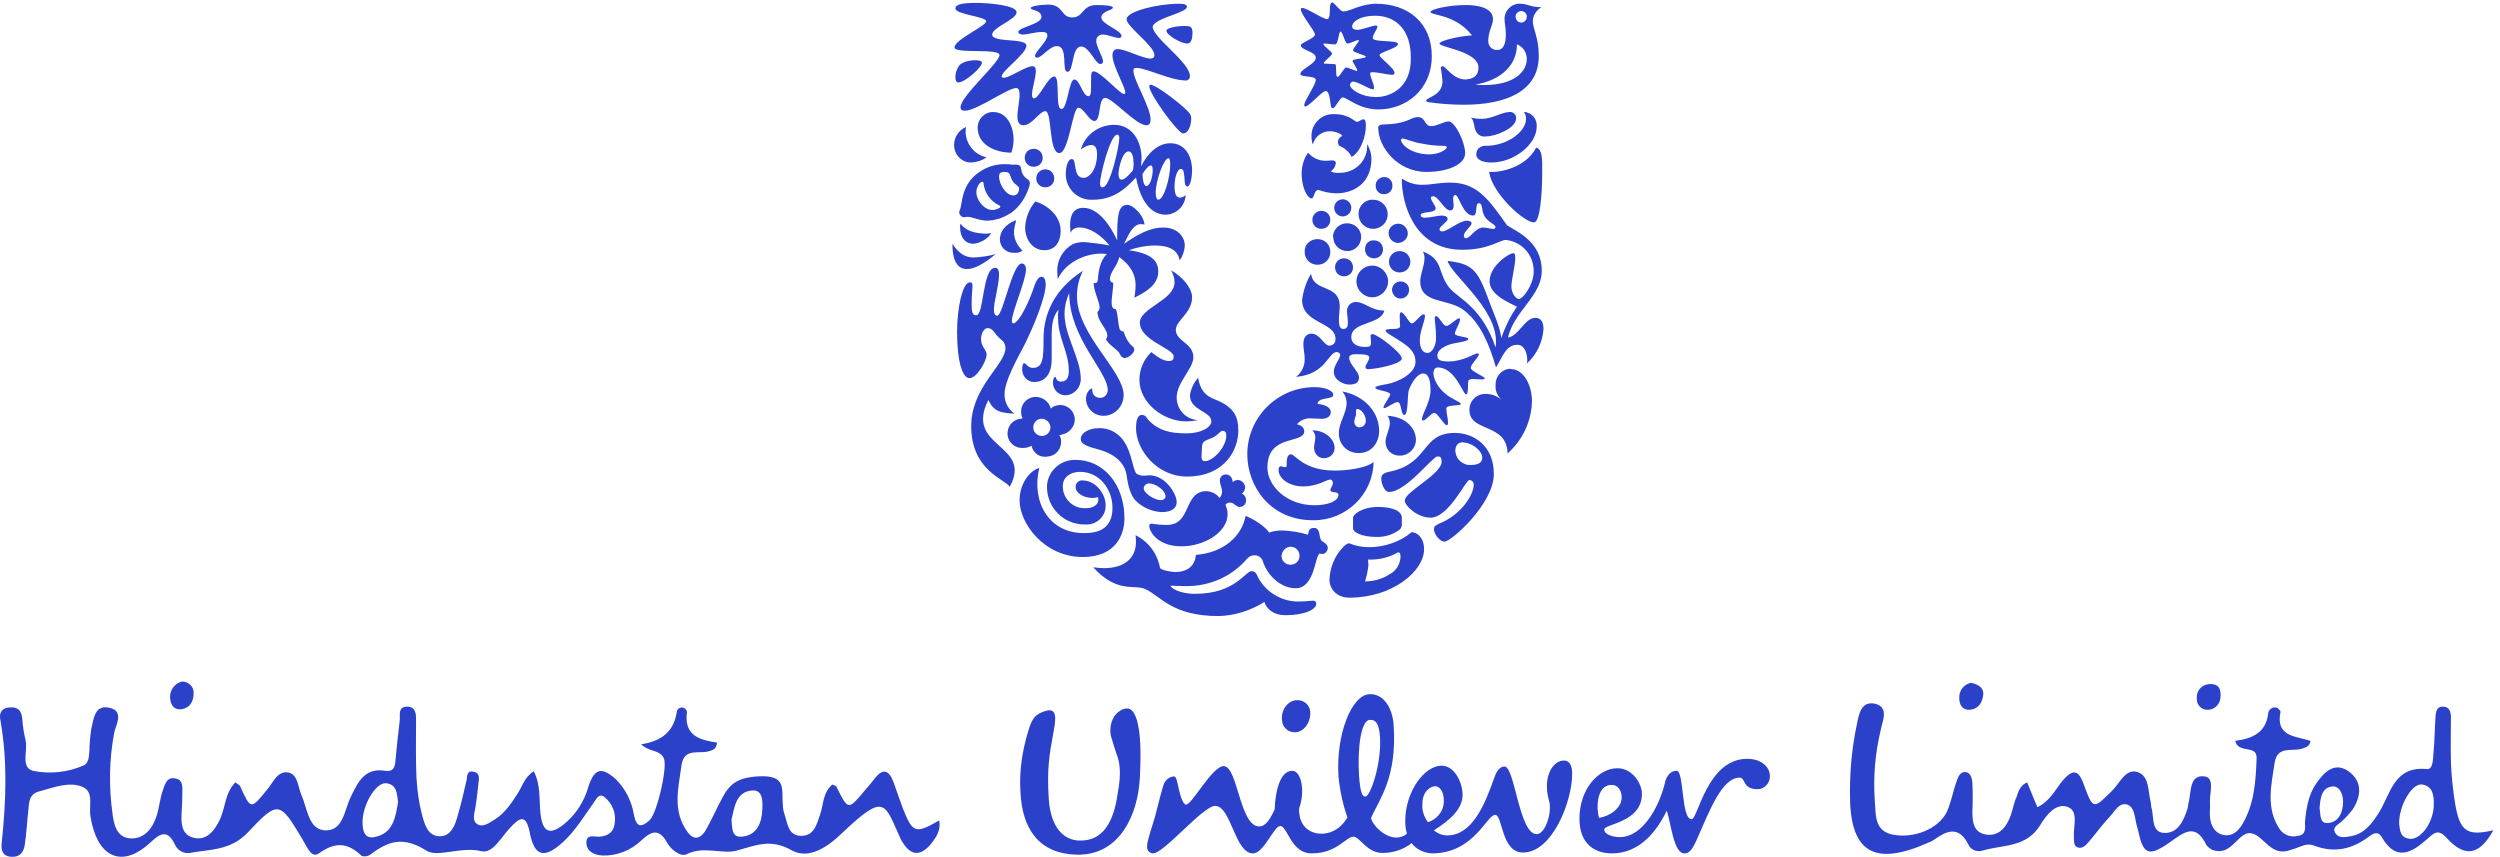 <?xml version="1.0" encoding="UTF-8"?> <svg xmlns="http://www.w3.org/2000/svg" width="210" height="72" viewBox="0 0 210 72" fill="none"> <path d="M125.088 14.441C125.339 16.274 128.072 18.718 128.863 18.682C129.366 18.646 129.546 16.31 129.546 14.441C129.546 13.398 129.582 12.572 129.043 12.392C128.144 14.153 125.843 14.513 125.088 14.441ZM125.267 13.65C127.245 13.65 129.079 12.069 129.079 10.667C129.15 10.02 128.683 9.445 128.036 9.409H128C128.144 9.588 128.216 9.804 128.18 10.02C128.18 11.062 126.598 12.248 124.836 12.248C124.44 12.212 124.045 12.464 124.009 12.895C124.009 12.895 124.009 12.895 124.009 12.931C123.973 13.398 124.512 13.65 125.267 13.65ZM124.836 11.457C124.476 11.529 124.153 11.35 123.973 11.026C123.793 10.667 123.865 10.128 123.542 9.876C123.829 9.948 124.153 9.984 124.476 9.984C125.339 9.984 126.166 9.409 126.813 9.409C127.065 9.373 127.317 9.588 127.353 9.84C127.353 9.876 127.353 9.912 127.353 9.948C127.353 10.775 125.627 11.457 124.836 11.457Z" fill="#2C41CA"></path> <path d="M82.013 26.481C82.661 26.481 82.517 22.492 83.596 22.492C83.847 22.492 83.919 22.743 83.919 23.067C83.919 23.965 83.488 25.295 83.488 26.014C83.488 26.374 83.596 26.517 83.775 26.517C84.243 26.517 85.034 22.132 85.825 22.132C86.076 22.132 86.184 22.384 86.184 22.636C86.184 23.534 84.998 26.194 84.998 26.949C84.998 27.056 85.034 27.164 85.106 27.164C85.609 27.164 86.544 25.116 86.867 24.073C87.047 23.534 87.263 23.247 87.479 23.247C87.694 23.247 87.838 23.462 87.838 23.893C87.838 24.936 86.867 27.344 86.04 28.997C85.393 30.22 84.386 32.053 84.386 33.059C84.351 33.742 84.674 34.353 85.213 34.748C83.991 34.676 83.488 34.569 83.02 33.598C80.971 37.66 86.796 37.264 84.818 40.895C84.458 40.248 81.582 39.565 81.582 35.791C81.582 32.52 84.458 30.615 84.458 29.249C84.458 28.962 84.351 28.71 84.099 28.53C83.452 27.991 83.452 27.56 82.948 27.56C82.589 27.56 82.157 28.386 82.589 29.141C82.733 29.393 82.876 29.537 82.876 29.788C82.876 30.327 82.049 31.765 81.438 31.765C80.827 31.765 80.395 30.291 80.395 27.919C80.395 25.799 80.863 23.714 81.474 23.714C81.654 23.714 81.69 23.822 81.69 24.001C81.69 24.253 81.618 24.72 81.618 25.583C81.618 26.445 81.798 26.481 82.013 26.481Z" fill="#2C41CA"></path> <path d="M86.867 32.089C87.694 32.089 88.341 31.514 88.341 30.184V28.207C88.341 27.488 88.377 26.625 88.917 26.015C88.881 26.266 88.845 26.518 88.881 26.769C88.881 28.423 89.78 29.537 89.78 31.154C89.78 31.729 89.6 32.053 89.132 32.053C88.665 32.053 88.737 31.657 88.629 31.657C88.521 31.657 88.449 31.909 88.449 32.161C88.449 32.736 88.917 33.203 89.492 33.203H89.528C90.247 33.167 90.786 32.556 90.786 31.837C90.786 30.112 89.42 28.207 89.42 26.374C89.42 25.763 89.564 25.152 89.816 24.613C89.816 28.423 93.052 31.19 93.052 32.772C93.052 33.131 92.764 33.419 92.44 33.419H92.404C92.045 33.419 91.757 33.167 91.757 32.808C91.757 32.7 91.721 32.628 91.685 32.628C91.362 32.808 91.218 33.167 91.218 33.527C91.254 34.317 91.901 34.928 92.692 34.928C93.627 34.928 94.382 34.138 94.382 33.203V33.167C94.382 31.154 90.463 28.099 90.463 24.864C90.463 24.11 90.643 23.391 90.966 22.744C88.449 24.361 87.658 26.518 87.658 28.423C87.658 30.076 87.622 30.903 86.76 30.903C86.328 30.903 86.184 30.507 86.04 30.507C85.897 30.507 85.861 30.867 85.861 30.939C85.825 31.586 86.292 32.089 86.867 32.089Z" fill="#2C41CA"></path> <path d="M120.054 12.967C120.881 12.967 121.528 12.572 121.528 12.356C121.528 12.284 121.42 12.248 121.168 12.248C120.593 12.248 120.018 12.176 119.479 12.068C118.688 11.96 118.04 11.637 117.825 11.637C117.753 11.637 117.717 11.673 117.681 11.745C117.717 12.212 118.652 12.967 120.054 12.967ZM115.883 10.523C116.135 10.343 117.213 10.631 118.616 9.948C118.759 9.876 118.939 9.84 119.119 9.84C119.766 9.84 119.622 10.595 120.234 10.595C120.701 10.595 121.312 10.199 121.672 10.199C122.247 10.199 123.074 11.996 123.074 12.859C123.074 13.829 121.6 14.441 119.838 14.441C117.285 14.441 115.775 12.248 115.775 10.774C115.739 10.666 115.811 10.559 115.883 10.523Z" fill="#2C41CA"></path> <path d="M87.299 39.313C86.652 39.457 85.645 40.463 85.645 42.045C85.645 43.914 87.658 46.789 90.966 46.789C93.771 46.789 94.454 44.849 94.454 43.554C94.454 40.679 92.692 38.63 90.355 38.63C89.061 38.594 87.982 39.601 87.946 40.859V40.895C87.946 42.656 89.348 44.058 91.11 44.058C91.146 44.058 91.146 44.058 91.182 44.058C92.081 44.094 92.836 43.447 92.872 42.548C92.872 42.512 92.872 42.44 92.872 42.404C92.872 41.542 92.081 40.356 90.93 40.356C90.643 40.32 90.355 40.571 90.355 40.859C90.355 40.895 90.355 40.895 90.355 40.931C90.355 41.398 91.002 41.829 91.793 41.829C91.937 41.829 92.081 41.793 92.225 41.757C92.261 41.793 92.261 41.901 92.261 41.973C92.261 42.404 91.829 42.692 91.182 42.692C90.139 42.728 89.276 41.901 89.276 40.859V40.823C89.276 40.14 89.852 39.637 90.715 39.637C92.404 39.637 93.447 41.146 93.447 42.656C93.447 44.022 92.728 44.777 91.146 44.777C88.09 44.849 86.616 42.117 87.299 39.313Z" fill="#2C41CA"></path> <path d="M107.649 46.682C107.649 47.113 107.973 47.436 108.405 47.436C108.836 47.436 109.16 47.113 109.16 46.682C109.16 46.25 108.836 45.927 108.405 45.927C108.009 45.927 107.685 46.286 107.649 46.682ZM109.124 50.528C109.519 50.528 109.879 50.492 110.274 50.456C110.562 50.456 110.562 50.635 110.562 50.743C110.562 51.174 109.627 51.678 107.973 51.678C107.002 51.678 106.391 51.174 106.211 50.563C105.061 51.282 103.73 51.714 102.364 51.749C98.445 51.749 97.474 50.06 96.216 49.485C95.281 49.054 93.843 49.88 91.829 47.652C92.117 47.688 92.441 47.724 92.728 47.724C94.49 47.724 95.425 46.861 95.425 45.495C95.425 45.316 95.389 45.136 95.389 44.956C96.467 45.495 97.222 46.502 97.438 47.688C97.474 47.868 98.265 48.047 98.769 48.047C99.452 48.047 100.351 47.76 100.458 46.61C102.76 46.43 104.306 45.064 104.629 43.339C105.42 43.626 106.391 44.345 106.607 44.741C106.966 44.597 107.362 44.561 107.757 44.561C108.476 44.597 109.196 44.705 109.879 44.92C109.915 44.669 109.951 44.345 110.346 44.345C110.921 44.345 110.778 44.992 110.957 45.352C111.065 45.531 111.533 45.639 111.533 46.035C111.533 46.286 111.317 46.538 111.065 46.538C110.993 46.538 110.921 46.502 110.849 46.502C110.454 46.646 110.454 49.413 108.836 49.413C107.649 49.413 106.535 48.443 106.103 47.221C106.031 46.897 105.744 46.646 105.42 46.646C105.133 46.646 104.953 46.682 104.593 47.113C103.335 48.479 101.573 49.233 99.703 49.233C99.056 49.233 98.517 49.198 98.409 49.198C98.301 49.198 98.337 49.233 98.337 49.233C98.337 49.341 98.984 49.88 100.387 49.88C103.766 49.88 104.593 47.975 105.133 47.975C105.312 47.975 105.492 48.083 105.564 48.263C106.175 49.665 107.613 50.563 109.124 50.528Z" fill="#2C41CA"></path> <path d="M120.737 38.343C120.342 38.343 118.112 41.326 116.674 41.326C116.315 41.326 116.027 40.679 116.027 40.176C116.027 39.888 116.207 39.708 116.818 39.601C120.09 38.882 119.371 36.366 122.211 36.366C123.757 36.366 125.483 37.408 125.483 39.816C125.483 42.332 121.888 45.495 121.348 45.495C120.917 45.495 120.449 44.848 120.449 44.453C120.449 44.309 120.485 44.165 120.881 43.986C122.715 43.267 123.793 41.578 123.793 40.715C123.793 40.499 123.649 40.355 123.47 40.319H123.434C123.11 40.319 121.708 43.483 120.162 43.483C119.083 43.483 118.005 42.512 118.005 42.045C118.005 41.29 121.097 39.852 121.097 38.774C121.097 38.343 120.917 38.343 120.737 38.343ZM122.822 37.157C122.535 37.157 122.247 37.372 122.247 37.875C122.283 38.343 122.535 38.738 122.93 38.918C123.11 39.026 123.29 39.062 123.506 39.062C124.081 39.062 124.512 38.918 124.512 38.45C124.512 37.875 123.649 37.157 122.822 37.157Z" fill="#2C41CA"></path> <path d="M87.047 14.98C87.047 15.411 87.371 15.735 87.802 15.735C88.234 15.735 88.557 15.411 88.557 14.98C88.557 14.549 88.234 14.225 87.802 14.225C87.407 14.225 87.047 14.549 87.047 14.98ZM86.076 13.255C86.076 13.686 86.4 14.009 86.832 14.009C87.263 14.009 87.587 13.686 87.587 13.255C87.587 12.823 87.263 12.5 86.832 12.5C86.4 12.5 86.076 12.823 86.076 13.255ZM85.357 18.502C84.926 18.61 83.991 19.149 83.991 20.12C83.991 20.731 84.494 21.234 85.106 21.234C85.142 21.234 85.142 21.234 85.177 21.234C85.429 21.27 85.681 21.198 85.897 21.054C85.429 20.623 85.142 20.012 85.177 19.401C85.213 19.077 85.285 18.79 85.357 18.502ZM80.683 18.79C80.647 18.898 80.647 18.97 80.647 19.077C80.647 19.976 81.115 20.479 81.762 20.479C82.373 20.407 82.948 20.084 83.272 19.581C83.056 19.616 82.805 19.652 82.589 19.616C81.906 19.581 81.115 19.401 80.683 18.79ZM80 20.479C80 21.917 80.431 22.6 81.222 22.6C81.834 22.6 82.661 22.169 83.632 21.342C83.02 21.521 82.409 21.593 81.798 21.629C81.115 21.629 80.575 21.342 80 20.479ZM84.962 12.823C85.07 12.464 85.142 12.104 85.142 11.709C85.142 10.81 84.71 9.409 83.416 9.409C82.697 9.409 82.157 9.984 82.121 10.667V10.703C82.121 12.212 83.667 12.823 84.962 12.823ZM83.344 17.64C82.697 17.64 82.013 16.849 82.013 16.13C82.013 15.735 82.301 15.267 82.517 15.267C82.589 15.267 82.625 15.303 82.625 15.483C82.733 16.238 83.236 16.921 83.919 17.244C83.955 17.28 84.027 17.28 84.027 17.352C84.063 17.46 83.667 17.64 83.344 17.64ZM85.106 15.267C85.213 15.447 85.609 15.663 85.609 15.807C85.609 16.094 85.465 16.418 85.142 16.418C84.458 16.418 83.919 15.411 83.919 14.836C83.919 14.477 84.135 14.441 84.422 14.441C84.53 14.441 84.638 14.477 84.71 14.513C84.89 14.62 84.89 15.016 85.106 15.267ZM80.611 17.676C80.575 17.747 80.575 17.819 80.575 17.891C80.611 18.071 80.755 18.215 80.935 18.251C81.043 18.251 81.151 18.215 81.258 18.215C81.726 18.215 82.229 18.538 82.984 18.538C83.559 18.502 84.099 18.358 84.602 18.071C85.969 17.388 86.508 15.663 86.508 15.411C86.508 15.052 86.22 15.088 85.969 14.728C85.717 14.369 85.825 14.081 85.681 13.938C85.537 13.794 85.321 13.83 84.962 13.83C84.818 13.794 84.674 13.794 84.53 13.794C83.739 13.758 82.984 13.973 82.337 14.405C80.647 15.483 80.863 17.244 80.611 17.676ZM86.975 16.921C86.436 17.532 86.148 18.323 86.112 19.113C86.112 20.156 86.76 21.018 87.73 21.018C88.701 21.018 89.097 20.228 89.097 19.401C89.097 18.071 87.91 17.208 86.975 16.921ZM82.876 13.219C82.517 13.47 82.085 13.614 81.618 13.65C80.827 13.686 80.18 13.039 80.144 12.248C80.144 12.212 80.144 12.212 80.144 12.176C80.144 11.529 80.539 10.918 81.151 10.667C81.115 10.774 81.115 10.882 81.115 10.99C81.079 12.033 81.834 13.003 82.876 13.219Z" fill="#2C41CA"></path> <path d="M116.638 19.581C116.638 20.012 116.998 20.407 117.429 20.407C117.861 20.407 118.256 20.048 118.256 19.617C118.256 19.185 117.897 18.79 117.465 18.79C116.998 18.79 116.638 19.149 116.638 19.581ZM116.674 21.989C116.674 22.492 117.07 22.887 117.573 22.887C118.076 22.887 118.472 22.492 118.472 21.989C118.472 21.486 118.076 21.09 117.573 21.09C117.07 21.09 116.674 21.486 116.674 21.989ZM113.941 23.642C113.941 24.361 114.553 24.972 115.272 24.972C115.991 24.972 116.602 24.361 116.602 23.642C116.602 22.923 115.991 22.312 115.272 22.312C114.553 22.312 113.941 22.887 113.941 23.642ZM114.661 20.946C114.661 21.378 114.984 21.701 115.416 21.701C115.847 21.701 116.171 21.378 116.171 20.946C116.171 20.515 115.847 20.192 115.416 20.192C114.984 20.156 114.661 20.479 114.661 20.946C114.625 20.91 114.625 20.91 114.661 20.946ZM112.144 22.456C112.144 22.887 112.467 23.211 112.899 23.211C113.33 23.211 113.654 22.887 113.654 22.456C113.654 22.025 113.33 21.701 112.899 21.701C112.467 21.701 112.144 22.025 112.144 22.456ZM114.121 17.999C114.121 18.682 114.661 19.221 115.344 19.221C116.027 19.221 116.566 18.682 116.566 17.999C116.566 17.316 116.027 16.777 115.344 16.777C114.661 16.741 114.085 17.316 114.121 17.999C114.085 17.999 114.085 17.999 114.121 17.999ZM115.559 15.627C115.559 16.022 115.883 16.346 116.279 16.31C116.674 16.31 116.998 15.986 116.962 15.555C116.962 15.16 116.638 14.872 116.279 14.872C115.883 14.872 115.524 15.196 115.559 15.627C115.524 15.627 115.524 15.627 115.559 15.627ZM112.072 17.46C112.072 17.855 112.395 18.179 112.791 18.179C113.186 18.179 113.51 17.855 113.51 17.46C113.51 17.065 113.186 16.741 112.791 16.741C112.395 16.741 112.072 17.065 112.072 17.46ZM112 19.94C112 20.587 112.539 21.09 113.186 21.09C113.834 21.09 114.337 20.551 114.337 19.904C114.337 19.257 113.798 18.754 113.15 18.754C112.503 18.754 112 19.257 111.964 19.868C111.964 19.904 111.964 19.94 112 19.94ZM109.591 21.162C109.591 21.773 110.058 22.24 110.67 22.24C111.281 22.24 111.748 21.773 111.748 21.162C111.748 20.551 111.281 20.084 110.67 20.084C110.058 20.084 109.555 20.551 109.591 21.162C109.555 21.162 109.555 21.162 109.591 21.162ZM110.238 18.466C110.238 18.898 110.562 19.221 110.993 19.221C111.425 19.221 111.748 18.898 111.748 18.466C111.748 18.035 111.425 17.712 110.993 17.712C110.598 17.712 110.238 18.035 110.238 18.466C110.202 18.466 110.202 18.466 110.238 18.466ZM116.926 24.361C116.926 23.966 117.249 23.642 117.645 23.642C118.04 23.642 118.364 23.93 118.364 24.325C118.364 24.325 118.364 24.325 118.364 24.361C118.364 24.756 118.04 25.08 117.645 25.08C117.249 25.08 116.962 24.756 116.926 24.361Z" fill="#2C41CA"></path> <path d="M117.429 46.394C117.537 46.394 117.645 46.43 117.645 46.789C117.609 47.4 117.285 47.94 116.746 48.227C116.135 48.622 115.416 48.838 114.661 48.838C114.804 48.371 114.912 47.904 114.948 47.436C114.948 47.292 114.912 47.149 114.912 47.005H115.164C115.955 47.005 116.746 46.789 117.429 46.394ZM117.573 44.489C117.717 44.345 117.789 44.13 117.753 43.914V43.483C117.753 42.907 116.926 42.584 115.775 42.584C114.373 42.584 113.654 43.231 113.654 43.483V44.381C113.654 44.741 114.481 45.1 115.56 45.1C116.279 45.136 116.998 44.92 117.573 44.489ZM118.58 44.705C117.573 45.531 116.279 45.963 114.984 45.963C114.409 45.963 113.87 45.855 113.33 45.639C113.151 45.639 112.935 45.819 112.719 46.071C112.072 46.789 111.712 47.724 111.676 48.694C111.676 49.449 112.252 50.204 113.366 50.204C116.962 50.204 119.622 47.975 119.622 46.142C119.622 45.136 119.011 44.705 118.58 44.705Z" fill="#2C41CA"></path> <path d="M119.263 28.602C119.263 29.07 119.407 29.645 119.91 29.645C120.306 29.645 120.629 29.034 120.629 28.387C120.629 27.632 120.521 27.021 120.521 26.733C120.521 26.625 120.557 26.553 120.629 26.553C120.917 26.589 121.204 27.38 121.492 27.38C121.78 27.38 122.355 26.733 122.571 26.733C122.607 26.733 122.643 26.805 122.643 26.841C122.643 27.129 122.211 27.776 122.211 28.027C122.211 28.279 123.326 28.279 123.326 28.459C123.326 28.746 122.175 28.746 121.6 28.998C121.025 29.249 120.737 29.501 120.737 29.896C120.737 30.292 121.133 30.363 121.672 30.363C122.93 30.363 123.865 29.68 124.117 29.68C124.153 29.68 124.225 29.716 124.225 29.788C124.225 29.968 123.541 30.615 123.541 30.903C123.541 31.19 124.728 31.622 124.728 31.801C124.692 31.837 124.62 31.873 124.512 31.873C124.297 31.873 123.973 31.837 123.721 31.837C123.577 31.837 123.434 31.873 123.362 31.945C123.254 32.089 123.398 33.131 123.146 33.131C122.894 33.131 122.247 30.867 120.773 30.867C120.557 30.867 120.413 31.046 120.413 31.334C120.413 32.089 121.133 32.987 121.852 33.383C122.175 33.598 122.715 33.814 122.715 33.922C122.715 34.138 121.492 33.958 121.492 34.317C121.492 34.677 121.636 35.18 121.636 35.503C121.636 35.611 121.6 35.719 121.528 35.719C121.312 35.719 120.737 34.677 120.485 34.677C120.234 34.677 119.766 35.324 119.55 35.324C119.479 35.324 119.443 35.252 119.443 35.216C119.443 34.784 120.162 33.778 120.162 32.808C120.162 32.34 120.126 31.37 119.55 31.37C119.083 31.37 118.58 32.089 118.328 32.808C118.22 33.239 118.292 34.856 117.968 34.856C117.645 34.856 117.753 33.778 117.393 33.778C117.106 33.778 116.494 34.281 116.279 34.281C116.243 34.281 116.207 34.245 116.207 34.245C116.207 34.03 116.782 33.275 116.782 33.131C116.782 32.843 115.524 32.808 115.524 32.556C115.524 32.448 116.027 32.34 116.494 32.268C117.465 32.089 118.903 31.37 118.903 30.399C118.903 29.285 117.825 28.818 117.141 28.351C116.782 28.135 116.386 27.919 116.386 27.776C116.386 27.632 116.854 27.632 117.034 27.632C117.321 27.632 117.609 27.596 117.609 27.38C117.609 27.165 117.573 26.877 117.573 26.589C117.573 26.41 117.609 26.23 117.681 26.23C117.968 26.23 118.364 27.165 118.58 27.165C118.867 27.165 119.299 26.41 119.586 26.41C119.694 26.41 119.694 26.446 119.694 26.625C119.622 27.129 119.263 27.883 119.263 28.602ZM110.13 22.995C110.346 24.613 112.539 23.786 112.539 25.763C112.539 26.05 112.467 26.482 112.467 26.841C112.467 27.2 112.503 27.632 112.827 27.632C113.15 27.632 113.222 27.416 113.222 27.093C113.222 26.769 113.15 26.41 113.15 26.194C113.115 25.763 113.402 25.403 113.834 25.367C113.87 25.367 113.87 25.367 113.906 25.367C114.625 25.367 115.164 26.086 116.279 26.086C116.027 27.308 113.51 26.985 113.51 28.315C113.51 28.962 114.157 29.141 114.625 29.141C115.092 29.141 115.164 29.105 115.164 28.746C115.164 28.566 115.128 28.351 115.128 28.207C115.128 28.135 115.2 28.063 115.272 28.063C115.703 28.063 117.753 29.645 117.753 30.112C117.753 30.579 115.559 31.01 114.912 31.01C114.733 31.01 114.697 30.903 114.697 30.795C114.697 30.687 115.02 30.256 115.02 30.04C115.02 29.824 114.733 29.752 113.977 29.752C113.618 29.752 113.33 29.788 113.33 30.076C113.33 30.579 114.157 31.226 114.157 31.693C114.157 32.089 113.941 32.304 113.33 32.304C112.827 32.304 112.036 31.909 112.036 31.226C112.036 30.687 112.575 30.148 112.575 29.824C112.575 29.68 112.431 29.573 112.288 29.573C111.568 29.573 111.389 31.442 108.872 31.657C109.375 31.262 109.627 30.687 109.591 30.076C109.591 29.68 109.483 29.357 109.483 28.89C109.483 28.315 109.771 28.027 110.166 28.027C110.885 28.027 111.209 29.034 111.676 29.034C111.964 29.034 112.216 28.782 112.18 28.459C112.18 27.021 109.375 27.201 109.375 25.188C109.483 24.397 109.735 23.642 110.13 22.995Z" fill="#2C41CA"></path> <path d="M113.762 35.431C113.762 35.683 113.941 35.899 114.193 35.899H114.229C114.517 35.863 114.733 35.647 114.733 35.324C114.733 34.928 114.373 34.353 114.013 34.353C113.87 34.353 113.906 34.569 113.906 34.856C113.834 35.072 113.762 35.252 113.762 35.431ZM112.755 32.88C114.768 33.275 115.847 34.748 115.847 36.186C115.847 37.157 115.236 38.055 114.157 38.055C113.258 38.091 112.503 37.408 112.467 36.51C112.467 36.438 112.467 36.366 112.467 36.33C112.467 35.539 113.115 34.677 113.115 33.85C113.115 33.49 112.971 33.131 112.755 32.88ZM110.238 36.15C110.382 36.294 110.49 36.51 110.49 36.725C110.49 37.013 110.382 37.3 110.382 37.624C110.382 38.091 110.741 38.487 111.173 38.487C111.173 38.487 111.173 38.487 111.209 38.487C111.712 38.487 112.108 38.127 112.108 37.624V37.588C112.072 36.869 111.317 36.15 110.238 36.15ZM116.566 34.928C116.674 35.108 116.746 35.324 116.746 35.539C116.746 36.078 116.386 36.582 116.386 37.121C116.386 37.768 116.89 38.271 117.537 38.271C117.573 38.271 117.573 38.271 117.609 38.271C118.328 38.271 118.939 37.66 118.939 36.941V36.905C118.903 35.863 117.968 35 116.566 34.928ZM110.67 33.922C111.568 34.03 111.784 34.353 111.784 34.605C111.784 35.036 111.389 35.18 111.029 35.18C110.741 35.18 110.454 35.144 110.13 35.144C109.699 35.108 109.231 35.288 108.944 35.647C109.195 35.683 109.555 35.863 109.555 36.222C109.555 37.336 106.463 36.402 106.463 39.277C106.463 40.787 108.045 42.44 110.418 42.44C111.64 42.44 112.431 42.045 112.431 41.578C112.431 41.218 111.748 41.47 111.748 41.146C111.748 41.038 111.964 40.751 111.964 40.571C111.964 40.463 111.892 40.284 111.748 40.284C111.389 40.284 110.741 40.859 109.447 40.859C108.404 40.859 107.398 40.284 107.398 39.457C107.398 39.277 107.47 39.169 107.577 39.169C107.685 39.169 107.865 39.241 107.973 39.241C108.081 39.241 108.081 39.169 108.081 38.954C108.081 38.738 108.081 38.163 108.44 38.163C108.8 38.163 109.483 39.529 112.144 39.529C113.043 39.529 114.732 39.349 115.38 38.81C115.344 41.542 113.043 43.734 110.31 43.698H110.274C106.679 43.698 104.773 40.823 104.773 38.163C104.773 35.036 107.326 32.52 110.418 32.52C110.418 32.52 110.418 32.52 110.454 32.52C111.281 32.52 112 32.808 112 33.167C112 33.598 110.741 33.311 110.67 33.922Z" fill="#2C41CA"></path> <path d="M98.301 12.032C99.559 12.032 100.135 13.111 100.135 14.333C100.135 14.872 99.991 15.663 99.739 15.663C99.488 15.663 99.524 15.231 99.488 14.836C99.452 14.333 99.344 14.189 99.2 14.189C98.876 14.189 98.661 14.944 98.661 15.663C98.661 16.094 98.733 16.597 99.092 16.597C99.272 16.597 99.452 16.525 99.596 16.381C99.559 17.28 98.84 17.999 97.942 18.035C96.252 18.035 95.64 16.058 95.425 14.908C94.418 15.986 93.447 16.777 91.793 16.777C90.607 16.849 89.6 15.95 89.528 14.764C89.528 14.692 89.528 14.62 89.528 14.548C89.528 14.225 89.636 13.362 90.031 13.362C90.499 13.362 90.067 14.944 91.038 14.944C91.254 14.944 91.685 14.728 91.937 14.117C92.081 13.758 92.153 13.362 92.153 13.003C92.153 12.5 92.045 12.176 91.649 12.176C91.326 12.212 91.038 12.356 90.787 12.572C91.146 11.313 92.297 10.487 93.591 10.487C95.101 10.487 95.892 11.853 95.892 13.326C95.892 13.542 95.856 13.758 95.856 13.973C96.395 12.859 97.294 12.032 98.301 12.032ZM96.827 14.297C96.827 13.973 96.755 13.901 96.683 13.901C96.503 13.901 96.288 14.117 95.964 14.62C96 15.303 96.108 15.627 96.324 15.627C96.539 15.627 96.827 14.98 96.827 14.297ZM94.202 15.088C94.418 15.088 94.706 14.872 95.173 14.297C95.209 14.045 95.245 13.794 95.209 13.542C95.209 13.147 95.065 12.715 94.814 12.715C94.238 12.715 93.951 14.225 93.951 14.656C93.951 14.908 94.058 15.088 94.202 15.088ZM97.294 16.777C97.762 16.777 98.301 14.944 98.301 13.794C98.301 13.542 98.265 13.29 98.157 13.29C97.762 13.29 97.079 15.159 97.079 16.202C97.079 16.597 97.186 16.777 97.294 16.777ZM92.62 15.735C93.267 15.735 94.022 12.212 94.022 11.601C94.022 11.457 93.987 11.313 93.843 11.313C93.267 11.313 92.404 14.692 92.404 15.411C92.404 15.591 92.44 15.735 92.62 15.735Z" fill="#2C41CA"></path> <path d="M94.706 17.208C93.879 17.208 93.843 18.214 93.843 20.191C93.231 18.861 92.225 17.46 91.002 17.46C90.211 17.46 89.888 17.999 89.888 18.933C89.888 19.149 89.924 19.365 89.924 19.58C90.031 19.257 90.355 19.077 90.715 19.113C91.541 19.113 92.512 19.76 93.195 20.623C92.512 20.479 91.793 20.407 91.11 20.335C90.751 20.335 90.427 20.371 90.103 20.515C89.276 20.982 88.773 21.881 88.809 22.815C88.809 23.031 88.845 23.246 88.845 23.462C89.528 21.953 91.29 21.305 92.44 21.305C92.62 21.305 92.8 21.305 92.98 21.341C92.404 21.881 92.261 22.815 92.225 23.462C92.189 23.75 92.117 23.786 91.865 23.786C91.865 24.433 92.368 25.367 92.368 25.834C92.368 25.978 92.297 26.122 92.189 26.194C92.189 27.02 93.016 27.631 93.016 28.171C93.016 28.279 92.98 28.386 92.908 28.458C92.944 28.818 93.879 29.393 94.022 29.644C94.166 30.004 94.346 30.076 94.454 30.076C94.778 30.076 95.281 29.68 95.281 29.357C95.281 29.249 95.209 29.141 95.101 29.069C94.742 28.746 94.526 28.314 94.382 27.847C94.202 27.847 94.058 27.739 94.022 27.56C93.915 27.164 93.915 26.445 93.735 25.978C93.483 25.942 93.375 25.834 93.375 25.331C93.375 25.079 93.519 24.109 93.519 23.75C93.375 23.75 93.267 23.642 93.231 23.498V23.462C93.231 22.851 93.843 22.384 94.022 21.593C95.101 22.384 95.389 23.21 95.389 23.929C95.389 24.289 95.353 24.648 95.281 25.008C96.072 24.612 97.294 24.001 97.294 22.815C97.294 22.096 96.971 21.305 94.813 21.018C95.532 20.766 96.288 20.623 97.007 20.623C98.229 20.623 98.948 21.018 99.092 21.881C99.344 21.521 99.488 21.09 99.523 20.659C99.523 19.724 98.733 19.113 97.726 19.113C96.539 19.113 95.532 19.724 94.418 20.479C94.921 19.436 95.245 18.825 95.856 18.825C95.964 18.825 96.072 18.861 96.144 18.861C96.036 17.999 95.137 17.208 94.706 17.208Z" fill="#2C41CA"></path> <path d="M126.957 31.011C127.928 31.011 128.683 32.269 128.683 33.706C128.647 35.396 127.892 36.977 126.634 38.091C126.598 35.503 123.434 36.33 123.434 34.461C123.398 33.742 123.937 33.167 124.62 33.095C124.656 33.095 124.692 33.095 124.692 33.095C125.231 33.059 125.735 33.239 126.13 33.599C125.807 33.275 125.591 32.844 125.627 32.376C125.591 31.657 126.094 31.047 126.813 30.975C126.885 31.011 126.921 30.975 126.957 31.011Z" fill="#2C41CA"></path> <path d="M112.755 11.421C112.611 11.17 112.036 11.026 111.784 11.026C111.065 10.99 110.454 11.457 110.274 12.14C110.202 11.925 110.166 11.709 110.166 11.457C110.13 10.451 110.957 9.588 111.964 9.588C112 9.588 112.072 9.588 112.108 9.588C113.33 9.588 113.798 10.235 113.977 10.235C114.157 10.235 114.373 10.02 114.517 10.02C114.732 10.02 114.732 10.343 114.732 10.595C114.732 11.35 114.373 12.68 113.546 13.183C113.33 12.787 113.007 12.464 112.575 12.284C112.467 12.248 112.395 12.104 112.395 11.997C112.359 11.745 112.503 11.529 112.755 11.421ZM109.879 12.823C110.238 13.255 110.777 13.506 111.353 13.506C111.568 13.506 111.82 13.47 111.928 13.47C112.036 13.47 112.216 13.542 112.216 13.686C112.18 13.973 112.036 14.225 111.784 14.405C112.036 14.513 112.288 14.549 112.503 14.513C113.762 14.549 114.804 13.578 114.84 12.356C114.84 12.284 114.84 12.212 114.84 12.104C115.056 12.464 115.2 12.895 115.2 13.326C115.2 15.411 113.69 16.238 112.252 16.238C111.748 16.238 111.245 16.13 110.741 15.95C110.382 15.95 110.382 16.705 110.166 16.669C109.735 16.597 109.339 15.627 109.339 14.585C109.339 13.938 109.519 13.326 109.879 12.823Z" fill="#2C41CA"></path> <path d="M93.483 0.639C93.483 0.495 92.908 0.423 92.117 0.423C90.858 0.423 91.038 1.465 90.067 1.465C89.097 1.465 89.348 0.387 88.054 0.387C87.299 0.387 86.58 0.531 86.58 0.674C86.58 0.89 87.479 0.818 87.479 1.429C87.479 2.04 85.537 2.292 85.537 2.687C85.537 2.795 85.681 2.903 85.897 2.903C86.328 2.903 86.975 2.687 87.479 2.687C87.766 2.687 87.982 2.723 87.982 2.975C87.982 3.478 86.939 4.341 86.939 4.7C86.939 4.808 87.047 4.844 87.119 4.844C87.514 4.844 88.162 3.873 88.773 3.873C89.78 3.873 89.132 6.03 89.672 6.03C90.211 6.03 89.995 3.909 90.822 3.909C91.505 3.909 92.009 5.383 92.44 5.383C92.548 5.383 92.656 5.275 92.656 5.167C92.656 4.772 92.081 3.945 92.081 3.406C92.081 3.155 92.296 2.939 92.548 2.903C92.584 2.903 92.584 2.903 92.62 2.903C93.052 2.903 93.663 3.19 93.986 3.19C94.094 3.19 94.202 3.155 94.202 3.011C94.202 2.544 92.512 2.04 92.512 1.465C92.548 0.89 93.483 0.89 93.483 0.639ZM97.977 2.579C97.977 2.939 99.2 3.658 99.739 3.658C100.063 3.658 100.171 3.226 100.171 2.759C100.171 2.184 99.919 2.184 99.452 2.184C98.769 2.184 97.977 2.364 97.977 2.579ZM99.955 6.389C99.955 5.239 96.827 3.155 96.827 2.256C96.827 2.148 96.899 2.076 96.971 2.004C97.51 1.429 99.703 1.034 99.703 0.567C99.703 0.315 99.236 0.315 99.02 0.315C97.222 0.315 94.634 0.962 94.634 1.609C94.634 2.256 96.971 3.837 96.971 4.628C96.971 4.844 96.827 4.916 96.611 4.916C95.964 4.916 94.562 4.125 93.879 4.125C93.591 4.125 93.447 4.341 93.447 4.628C93.447 5.527 94.526 7.288 94.526 7.791C94.526 7.863 94.49 7.899 94.418 7.899C94.058 7.899 92.44 5.994 91.865 5.994C91.649 5.994 91.649 6.282 91.649 6.713V7.36C91.649 7.791 91.613 8.079 91.434 8.079C90.93 8.079 90.715 6.677 90.247 6.677C89.78 6.677 89.672 9.157 89.168 9.157C88.593 9.157 89.097 6.425 88.557 6.425C88.018 6.425 87.299 8.258 86.867 8.258C86.724 8.258 86.688 8.115 86.688 7.971C86.688 7.396 87.011 6.533 87.011 5.994C87.011 5.707 86.939 5.563 86.724 5.563C86.148 5.563 84.818 6.533 84.314 6.533C84.243 6.533 84.135 6.497 84.135 6.425C84.135 5.958 86.22 4.52 86.22 3.837C86.22 3.155 83.344 3.622 83.344 2.903C83.344 2.292 85.393 1.645 85.393 1.034C85.393 0.423 82.948 0.243 82.013 0.243C80.899 0.243 80.252 0.351 80.252 0.71C80.252 1.214 82.84 1.393 82.84 1.789C82.84 2.184 80.18 3.334 80.18 3.981C80.18 4.556 83.955 4.017 83.955 4.628C83.955 5.275 80.683 8.079 80.683 9.013C80.683 9.229 80.827 9.301 81.043 9.301C82.049 9.301 84.638 7.396 85.357 7.396C85.609 7.396 85.645 7.683 85.645 7.971C85.645 8.474 85.465 9.229 85.465 9.768C85.465 10.199 85.573 10.523 85.969 10.523C86.688 10.523 87.335 9.337 87.802 9.337C88.413 9.337 88.054 12.859 88.989 12.859C89.78 12.859 90.103 9.049 90.571 9.049C91.038 9.049 91.47 10.163 91.937 10.163C92.512 10.163 92.225 8.223 92.836 8.223C93.447 8.223 95.425 10.523 96.287 10.523C96.575 10.523 96.647 10.307 96.647 10.02C96.647 9.013 95.209 6.713 95.209 5.958C95.209 5.778 95.245 5.707 95.496 5.707C96.216 5.707 98.409 6.749 99.452 6.749C99.775 6.821 99.955 6.641 99.955 6.389ZM82.481 5.275C82.481 5.671 81.043 6.929 80.503 6.929C80.323 6.929 80.252 6.713 80.252 6.497C80.252 6.102 80.395 5.707 80.647 5.419C81.007 5.167 81.438 5.06 81.906 5.06C82.193 5.06 82.481 5.095 82.481 5.275ZM96.539 7.252C96.539 7.899 98.948 11.206 99.38 11.206C99.811 11.206 100.063 10.559 100.063 9.948C100.063 9.804 100.027 9.66 99.919 9.516C99.559 9.013 97.15 7.108 96.611 7.108C96.611 7.108 96.539 7.18 96.539 7.252Z" fill="#2C41CA"></path> <path d="M127.317 1.429C127.317 1.681 127.533 1.896 127.784 1.896C128.036 1.896 128.252 1.681 128.252 1.393C128.252 1.142 128.036 0.926 127.748 0.926C127.497 0.962 127.281 1.178 127.317 1.429ZM124.189 5.67C124.189 4.305 120.917 3.981 120.917 3.658C120.917 3.406 122.715 3.011 123.649 2.975C122.211 1.142 120.162 1.321 120.162 0.998C120.162 0.782 121.672 0.423 123.11 0.423C124.297 0.423 125.411 0.71 125.411 1.609C125.411 2.112 125.016 2.615 125.016 3.406C124.98 3.801 125.267 4.161 125.663 4.197C125.699 4.197 125.735 4.197 125.771 4.197C126.346 4.197 126.49 3.55 126.49 2.903C126.49 2.328 126.382 1.932 126.382 1.645C126.346 0.962 126.885 0.351 127.569 0.315C127.604 0.315 127.676 0.315 127.712 0.315C128.36 0.315 128.503 0.602 129.474 0.602C129.079 0.854 128.791 1.249 128.755 1.717C128.755 2.507 129.258 3.083 129.258 4.7C129.258 7.719 126.418 8.798 122.966 8.798C121.96 8.798 120.989 8.726 119.982 8.582C119.838 8.546 119.802 8.546 119.802 8.438C119.802 8.186 121.169 8.043 121.169 6.821C121.133 6.461 121.097 6.066 121.025 5.706C121.025 5.635 121.097 5.563 121.169 5.563C121.456 5.563 122.031 6.677 123.11 6.677C123.47 6.641 124.189 6.569 124.189 5.67ZM127.425 3.73C127.425 5.419 126.166 6.713 123.937 7.108C124.189 7.144 124.404 7.144 124.656 7.144C127.281 7.144 128.252 5.958 128.252 4.952C128.252 4.412 127.928 3.909 127.425 3.73Z" fill="#2C41CA"></path> <path d="M126.094 28.422C126.418 27.488 126.849 26.589 127.425 25.763C126.778 25.439 125.124 24.756 125.124 23.642C125.124 22.312 126.778 21.27 127.101 21.27C127.245 21.27 127.281 21.378 127.281 21.665C127.281 22.348 126.957 23.462 126.957 24.073C126.957 24.612 127.317 25.116 127.604 25.116C127.892 25.116 128.827 23.965 128.827 22.815C128.863 21.449 127.856 20.299 126.49 20.155C125.987 20.155 125.052 20.982 122.822 20.982C118.688 20.982 117.753 16.921 117.753 15.123C117.753 15.052 117.789 15.016 117.789 15.016C118.328 15.375 118.939 15.555 119.587 15.519C120.234 15.519 120.845 15.339 121.852 15.339C124.153 15.339 125.16 16.921 126.598 18.933C127.461 19.473 129.51 20.335 129.51 22.743C129.51 24.864 127.209 26.086 126.67 28.351C127.569 28.243 128.072 26.697 128.971 26.697C129.438 26.697 129.654 27.057 129.654 27.632C129.582 28.746 129.079 29.788 128.252 30.543C128.288 30.435 128.288 30.363 128.288 30.256C128.288 29.716 128.072 28.962 127.461 28.962C126.49 28.962 126.202 30.004 125.663 30.866C125.088 28.89 124.369 27.164 123.002 26.086C121.636 25.008 119.299 25.583 119.299 23.606C119.299 23.067 119.658 22.312 119.658 21.701C119.658 21.485 119.622 21.306 119.515 21.126C121.348 21.809 120.701 23.031 121.852 24.289C122.571 25.08 124.512 25.87 125.627 29.177C125.663 28.997 125.663 28.854 125.663 28.674C125.663 25.834 121.888 23.067 121.6 21.917C123.793 22.168 124.153 22.707 125.195 25.583C125.411 26.194 126.094 27.668 126.094 28.422ZM125.627 19.113C125.627 18.718 124.62 18.682 124.512 17.532C124.476 17.352 124.44 17.064 124.225 17.064C123.865 17.064 124.153 18.107 123.757 18.107C122.858 18.107 122.571 16.381 122.247 16.381C122.175 16.381 122.067 16.417 122.067 16.669C122.067 16.921 122.103 17.028 122.103 17.244C122.103 17.46 122.067 17.675 121.816 17.675C121.312 17.675 120.845 16.489 120.378 16.489C120.27 16.489 120.198 16.525 120.198 16.633C120.198 16.849 120.593 17.28 120.593 17.496C120.593 17.963 119.335 17.711 119.335 18.071C119.335 18.25 119.515 18.286 119.73 18.286C120.126 18.286 120.773 18.107 121.097 18.107C121.276 18.107 121.6 18.143 121.6 18.394C121.6 18.646 120.917 19.005 120.917 19.257C120.917 19.365 121.025 19.437 121.133 19.437C121.636 19.437 122.571 18.538 123.218 18.538C123.326 18.538 123.613 18.574 123.613 18.754C123.613 19.005 122.966 19.437 122.966 19.796C122.966 19.904 123.002 20.012 123.146 20.012C123.506 20.012 123.937 19.113 124.584 19.113C124.836 19.113 125.195 19.221 125.375 19.221C125.447 19.257 125.555 19.221 125.591 19.149C125.591 19.149 125.591 19.149 125.627 19.113Z" fill="#2C41CA"></path> <path d="M111.353 7.647C111.676 7.647 111.712 8.402 111.784 8.833C111.82 9.049 111.856 9.085 111.964 9.085C112.18 9.085 112.539 8.186 112.791 8.186C113.151 8.186 114.157 9.193 115.775 9.193C118.076 9.193 120.27 7.575 120.27 4.7C120.27 1.932 118.292 0.315 115.595 0.315C114.337 0.315 113.366 0.962 112.863 0.962C112.575 0.998 112.108 0.207 111.892 0.207C111.784 0.207 111.712 0.423 111.712 0.71C111.712 0.926 111.712 1.609 111.497 1.609C111.029 1.609 109.267 0.279 109.267 0.782C109.267 1.213 110.454 2.579 110.454 2.903C110.454 3.226 109.267 3.586 109.267 3.801C109.267 4.233 110.526 4.305 110.526 4.844C110.526 5.383 109.231 5.814 109.231 6.21C109.231 6.533 110.526 6.317 110.526 6.713C110.526 7.108 109.555 8.474 109.555 8.833C109.555 8.941 109.591 8.941 109.663 8.941C109.987 8.905 111.065 7.647 111.353 7.647ZM111.892 4.52C111.892 4.305 111.173 3.909 111.173 3.694C111.173 3.658 111.209 3.658 111.281 3.658C111.497 3.658 111.856 3.729 112.144 3.729C112.431 3.729 112.431 2.651 112.611 2.651C112.791 2.651 112.971 3.658 113.187 3.658C113.402 3.658 113.906 3.37 114.085 3.37C114.121 3.37 114.157 3.406 114.157 3.406C114.157 3.514 113.654 4.053 113.654 4.233C113.654 4.412 114.733 4.628 114.733 4.772C114.733 4.916 113.618 4.952 113.618 5.095C113.618 5.239 114.013 5.778 114.013 5.922C114.013 5.958 113.978 5.958 113.978 5.958C113.834 5.958 113.258 5.67 113.079 5.67C112.899 5.67 112.539 6.461 112.36 6.461C112.324 6.461 112.252 6.389 112.252 6.281L112.216 5.527C112.216 5.455 112.18 5.383 112.108 5.383C111.892 5.383 111.461 5.347 111.317 5.347C111.173 5.347 111.209 5.311 111.209 5.311C111.137 5.203 111.892 4.664 111.892 4.52ZM115.631 8.15C114.265 8.15 113.402 7.468 113.402 7.144C113.402 7 113.51 6.856 113.654 6.856C114.085 6.856 115.02 7.503 115.308 7.503C115.38 7.503 115.416 7.468 115.416 7.36C115.416 7.036 115.092 6.461 115.092 6.174C115.092 6.102 115.128 6.066 115.272 6.066C115.775 6.066 116.53 6.281 116.962 6.281C117.07 6.281 117.142 6.21 117.142 6.138C117.142 5.706 115.883 4.88 115.883 4.628C115.883 4.376 117.429 4.053 117.429 3.694C117.429 3.334 115.308 3.586 115.308 3.19C115.308 2.903 115.703 2.436 115.703 2.256C115.703 2.148 115.631 2.148 115.488 2.148C115.344 2.148 114.373 2.507 114.013 2.507C113.834 2.507 113.582 2.471 113.582 2.22C113.582 1.789 114.301 1.321 115.488 1.321C117.357 1.321 118.508 2.615 118.508 4.808C118.58 7.468 116.674 8.15 115.631 8.15Z" fill="#2C41CA"></path> <path d="M102.652 41.29C102.652 41.506 102.58 41.686 102.436 41.829C102.184 41.47 101.789 41.29 101.357 41.254C99.38 41.254 100.135 44.094 98.013 44.094C97.582 44.094 97.15 44.058 96.755 43.986C96.647 43.986 96.539 44.022 96.539 44.166C96.539 44.669 97.258 45.891 99.236 45.891C101.213 45.891 103.119 44.669 103.119 43.195C103.119 42.908 103.047 42.656 102.939 42.404C103.047 42.261 103.191 42.189 103.371 42.225C103.658 42.225 103.838 42.584 104.126 42.584C104.413 42.584 104.665 42.369 104.665 42.045C104.665 42.045 104.665 42.045 104.665 42.009C104.665 41.758 104.521 41.542 104.306 41.47C104.485 41.362 104.557 41.147 104.593 40.967C104.593 40.643 104.342 40.356 104.018 40.32H103.982C103.802 40.32 103.658 40.392 103.551 40.499C103.515 40.14 103.335 39.852 102.975 39.852C102.688 39.852 102.472 40.068 102.472 40.32C102.472 40.356 102.472 40.356 102.472 40.392C102.472 40.715 102.652 40.967 102.652 41.29Z" fill="#2C41CA"></path> <path d="M97.51 42.009C96.935 42.009 96.072 41.398 96.072 41.039C96.072 40.787 96.288 40.607 96.539 40.607C97.043 40.607 97.906 41.182 97.906 41.686C97.906 41.829 97.798 42.009 97.51 42.009ZM92.189 37.732C93.699 38.127 94.49 38.918 94.634 39.924C94.778 40.931 94.993 41.614 95.353 42.009C95.928 42.62 96.755 42.98 97.582 43.016C98.265 43.016 98.84 42.8 98.84 42.153C98.84 41.506 97.906 39.924 96.539 39.924C96.431 39.924 96.252 39.96 96.036 39.96C95.82 39.96 95.64 39.889 95.461 39.781C95.173 39.493 95.065 38.091 94.49 37.193C94.022 36.402 93.159 35.899 92.225 35.971C91.542 35.971 90.787 36.33 90.787 36.869C90.787 37.157 90.93 37.408 92.189 37.732Z" fill="#2C41CA"></path> <path d="M101.753 35.395C101.753 34.533 99.955 34.497 99.955 33.203C100.027 32.664 100.279 32.16 100.638 31.729C100.818 32.736 101.213 33.239 102.076 33.562C103.766 34.209 104.018 35.144 104.018 36.15C104.018 37.876 102.795 40.032 99.703 40.032C97.222 40.032 95.425 37.84 95.425 35.935C95.425 35.431 95.532 34.856 95.892 34.856C96.252 34.856 96.288 35.072 96.503 35.324C97.366 36.186 98.301 36.402 99.667 36.402C100.89 36.402 101.753 35.899 101.753 35.395ZM101.861 36.761C101.213 37.049 100.962 37.013 100.962 37.66C100.962 37.911 100.926 38.235 100.926 38.379C100.926 38.523 100.962 38.738 101.213 38.738C101.897 38.738 103.011 37.552 103.011 36.581C103.011 36.294 102.867 36.186 102.688 36.186C102.508 36.186 102.328 36.546 101.861 36.761ZM95.748 27.093C95.748 25.87 98.661 25.224 98.661 23.714C98.661 23.355 98.553 23.031 98.373 22.707C99.38 23.283 100.135 24.217 100.135 24.972C100.135 26.302 98.769 26.913 98.769 27.704C98.769 28.674 100.243 28.818 100.243 30.004C100.243 30.974 98.84 32.125 98.84 33.383C98.84 34.389 99.596 35.216 100.602 35.288C100.279 35.359 99.955 35.395 99.631 35.395C97.69 35.395 95.712 33.814 95.712 31.909C95.712 31.01 96.072 30.184 96.719 29.573C97.258 30.04 97.798 30.327 98.157 30.327C98.517 30.327 98.589 30.184 98.589 29.932C98.553 29.249 95.748 28.602 95.748 27.093Z" fill="#2C41CA"></path> <path d="M84.638 36.546C84.71 37.229 85.321 37.696 86.004 37.624C86.22 37.624 86.436 37.552 86.652 37.444C86.76 38.055 87.371 38.487 88.018 38.343C88.665 38.307 89.168 37.732 89.132 37.049C89.132 37.013 89.132 37.013 89.132 36.977C89.132 36.833 89.061 36.69 88.989 36.546C89.061 36.546 89.097 36.546 89.168 36.51C89.816 36.402 90.319 35.827 90.283 35.144C90.211 34.461 89.636 33.958 88.917 34.03C88.665 34.066 88.449 34.138 88.27 34.317C88.09 33.67 87.479 33.275 86.831 33.347C86.148 33.455 85.681 34.066 85.789 34.749C85.789 34.892 85.825 35 85.897 35.144C85.825 35.144 85.753 35.18 85.717 35.18C85.034 35.252 84.566 35.863 84.638 36.546ZM88.234 35.827C88.27 36.222 87.982 36.582 87.587 36.618C87.191 36.654 86.831 36.366 86.796 35.971C86.76 35.575 87.047 35.216 87.407 35.18C87.802 35.144 88.162 35.395 88.234 35.827Z" fill="#2C41CA"></path> <path d="M110.993 70.031C111.532 70.031 112.467 69.852 113.186 68.666C112.791 67.551 112.539 66.365 112.431 65.179C112.215 61.657 113.546 58.386 115.02 58.314C116.099 58.242 116.961 59.285 117.069 60.938C117.357 65.287 115.883 67.12 115.164 68.702C115.272 69.313 116.314 70.355 117.285 70.355C117.609 70.355 117.932 70.247 118.184 70.031C118.076 69.672 118.04 69.349 118.04 68.989C118.04 66.473 119.658 64.317 121.096 64.317C122.211 64.317 122.858 65.79 122.858 66.761C122.858 67.911 121.887 68.845 120.449 69.744C120.773 70.031 121.168 70.175 121.564 70.175C123.613 70.175 124.692 67.695 125.483 65.431C125.627 64.999 125.878 64.388 126.382 64.388C127.245 64.388 127.604 70.067 129.078 70.067C129.69 70.067 130.193 68.809 130.193 67.839C130.193 67.12 129.941 67.048 129.941 66.006C129.941 64.856 130.552 63.885 131.379 63.885C131.883 63.885 132.063 64.388 132.063 64.999C132.063 67.3 130.409 71.613 127.928 71.613C126.094 71.613 126.238 68.45 125.591 68.45C124.872 68.45 123.829 71.685 120.269 71.685C119.622 71.649 118.975 71.361 118.579 70.822C117.896 71.361 117.033 71.649 116.135 71.649C114.804 71.649 114.229 70.283 113.69 70.283C113.042 70.283 112.323 71.685 110.166 71.685C108.44 71.685 108.152 69.385 107.541 69.385C107.002 69.385 106.175 71.685 105.24 71.685C103.73 71.685 103.406 67.695 102.076 67.695C101.033 67.695 97.725 71.757 96.827 71.685C96.539 71.649 96.323 71.397 96.359 71.11C96.359 71.074 96.359 71.038 96.359 71.002C96.395 70.499 96.863 69.169 97.042 68.522C97.33 67.408 97.618 66.222 97.761 65.862C97.905 65.503 98.229 65.251 98.624 65.215C98.804 65.251 98.84 65.539 98.912 65.79C99.092 66.689 99.344 67.587 99.631 67.587C100.135 67.587 101.824 64.353 102.795 64.353C103.982 64.388 104.126 69.421 105.779 69.421C106.319 69.421 106.714 68.773 107.074 67.983C107.11 66.653 107.469 64.748 108.548 64.748C109.303 64.748 109.663 66.437 109.123 67.911C109.087 69.6 110.238 70.031 110.993 70.031ZM139.865 65.718C139.433 67.587 138.067 70.319 136.054 70.319C135.586 70.319 134.759 70.139 134.759 69.672C134.759 69.205 137.923 69.097 137.923 66.689C137.923 65.79 137.096 64.532 135.874 64.532C134.256 64.532 132.674 66.293 132.674 68.773C132.674 70.966 134.04 71.685 135.406 71.685C137.779 71.685 139.218 69.744 140.009 68.091C140.368 69.169 140.584 71.685 141.483 71.685C141.842 71.685 142.094 71.505 142.526 70.535C143.604 68.091 144.647 65.323 146.121 65.323C146.66 65.323 146.337 66.293 147.631 66.293C148.206 66.293 148.674 65.79 148.674 65.215C148.674 64.388 147.919 63.741 146.768 63.741C143.388 63.741 142.633 68.809 142.094 68.809C141.195 68.809 141.483 64.748 140.836 64.748C140.188 64.748 139.937 65.395 139.865 65.718ZM115.919 61.908C115.847 60.902 115.631 60.435 115.056 60.471C114.337 60.507 114.013 62.771 114.157 65.143C114.265 66.689 114.481 66.94 114.696 66.904C115.092 66.94 116.063 64.173 115.919 61.908ZM110.058 59.788C110.022 59.213 109.519 58.781 108.944 58.817C108.26 58.817 107.613 59.536 107.685 60.435C107.685 61.046 108.152 61.513 108.764 61.513C109.555 61.513 110.13 60.614 110.058 59.788ZM121.276 67.156C121.276 66.545 120.952 66.042 120.557 66.042C120.233 66.042 119.478 66.401 119.478 67.551C119.442 68.091 119.622 68.63 119.946 69.061C120.773 68.809 121.348 68.019 121.276 67.156ZM135.37 65.934C136.126 65.934 136.341 66.833 136.161 67.372C135.982 67.911 135.335 68.522 134.328 68.702C134.112 68.162 134.004 65.934 135.37 65.934ZM93.806 63.382C93.627 62.843 93.447 62.304 93.303 61.765C93.123 60.578 93.734 59.788 94.346 59.572C94.957 59.356 95.245 59.716 95.496 60.471C95.82 61.621 95.856 63.166 95.748 65.323C95.604 68.306 94.13 71.865 90.463 71.793C87.299 71.721 85.86 69.672 85.716 66.509C85.609 64.784 85.86 63.094 86.364 61.441C86.687 60.327 86.975 59.931 87.982 59.68C88.773 59.536 88.701 60.363 88.521 61.333C88.126 63.49 87.946 64.568 88.09 67.012C88.233 69.6 89.42 70.607 90.714 70.607C92.656 70.642 93.555 69.025 93.878 66.689C94.238 64.856 94.022 63.921 93.806 63.382Z" fill="#2C41CA"></path> <path d="M19.775 65.718C19.991 65.898 20.135 65.934 20.171 66.042C21.07 68.019 21.07 68.019 22.436 66.329C22.939 65.754 23.299 64.712 24.233 64.892C25.024 65.071 25.024 66.078 25.312 66.761C25.816 67.875 25.887 69.6 27.218 69.744C28.836 69.888 28.908 68.055 29.483 66.904C30.058 65.718 30.634 64.46 32.359 64.748C33.078 64.856 33.186 64.388 33.222 63.849C33.33 62.735 33.438 61.621 33.582 60.471C33.618 60.039 33.402 59.356 34.229 59.356C34.912 59.392 34.948 59.931 34.948 60.471C34.948 62.088 34.912 63.742 34.984 65.359C35.056 66.365 35.164 67.336 35.416 68.306C35.631 69.133 35.883 70.211 36.89 70.247C37.896 70.283 38.256 69.277 38.472 68.414C38.759 67.444 38.975 66.473 39.191 65.539C39.263 65.179 39.191 64.712 39.766 64.82C40.27 64.892 40.27 65.323 40.197 65.718C40.126 66.401 40.054 67.084 39.946 67.767C39.874 68.27 39.622 68.881 40.054 69.205C40.557 69.564 41.132 69.097 41.6 68.809C42.391 68.306 42.93 67.516 43.434 66.725C43.865 66.114 44.009 65.323 44.836 64.784C45.447 65.97 45.267 67.228 45.411 68.414C45.591 69.888 46.166 70.175 47.317 69.277C48.359 68.45 49.078 67.336 49.438 66.042C49.941 64.532 50.553 64.388 51.739 65.467C52.53 66.257 53.069 67.3 53.249 68.45C53.465 69.528 53.896 69.528 54.58 68.881C55.191 68.306 56.09 64.46 55.766 63.706C55.443 62.951 54.544 63.202 53.861 62.519C55.514 62.268 56.557 61.513 56.845 59.86C56.845 59.608 57.06 59.428 57.276 59.428C57.492 59.428 57.672 59.608 57.708 59.788C57.42 61.837 58.822 62.16 60.224 62.376C60.189 62.951 59.829 63.023 59.577 63.094C58.75 63.382 57.456 62.735 57.24 64.317C56.989 66.222 56.449 68.127 57.78 69.924C58.355 70.678 58.894 70.355 59.254 69.78C59.757 68.917 60.153 67.983 60.62 67.12C61.267 65.862 61.914 65.323 63.676 65.215C66.157 65.071 65.618 66.329 65.762 67.587C65.762 67.839 65.797 68.091 65.87 68.306C66.157 69.097 66.157 70.211 67.308 70.211C68.422 70.211 68.602 69.205 68.89 68.414C69.177 67.623 69.105 66.545 69.932 65.898C70.04 65.97 70.22 66.006 70.256 66.078C71.263 68.091 71.227 68.091 72.701 66.329C72.953 66.042 73.204 65.754 73.42 65.467C74.139 64.496 74.678 64.64 75.074 65.754C75.326 66.473 75.577 67.192 75.829 67.875C76.656 69.996 76.908 70.067 78.885 68.917C79.065 69.744 78.633 70.355 78.166 70.93C77.303 71.936 76.512 71.901 75.793 70.714C75.757 70.643 75.721 70.607 75.685 70.535C74.283 67.48 74.391 66.509 70.795 69.924C69.537 71.146 67.955 72.224 66.517 71.433C64.683 70.391 63.461 71.038 61.806 71.469C60.584 71.757 59.11 71.038 57.672 71.757C57.168 72.008 56.341 71.361 56.018 70.75C55.335 69.528 54.651 69.852 53.861 70.607C52.998 71.433 51.811 71.901 50.624 71.865C49.977 71.829 49.294 71.577 49.258 70.822C49.222 69.996 49.977 70.319 50.373 70.283C51.128 70.211 51.559 69.852 51.631 69.169C51.775 68.342 51.452 67.516 50.804 66.976C50.301 66.545 50.085 67.156 49.834 67.48C49.042 68.594 48.323 69.78 47.317 70.714C45.735 72.152 44.908 71.972 44.512 69.996C44.189 68.342 43.685 68.63 42.822 69.564C42.103 70.319 41.384 71.721 40.449 71.505C38.795 71.074 36.782 72.044 35.847 71.469C33.87 70.211 32.611 70.643 31.101 71.793C30.885 71.936 30.634 71.972 30.382 71.901C29.231 70.786 28.189 70.678 26.786 71.685C26.139 72.152 25.744 71.038 25.384 70.463C23.514 67.336 23.371 67.192 20.854 69.888C19.38 71.469 17.654 71.326 15.928 71.649C15.425 71.721 14.921 71.433 14.705 70.966C14.13 69.78 13.591 69.852 12.656 70.75C10.427 72.835 8.449 72.188 7.73 69.241C7.694 69.061 7.658 68.881 7.622 68.702C7.407 67.803 7.946 66.581 6.975 66.114C5.825 65.611 4.53 66.15 3.308 66.473C2.409 66.689 2.445 67.444 2.373 68.127C2.265 69.061 2.229 69.996 2.085 70.93C2.013 71.505 1.726 72.008 0.971 71.972C0.216 71.936 0.072 71.433 0.144 70.786C0.503 67.336 0.647 63.957 0.036 60.507C-0.072 60.003 0.036 59.5 0.755 59.428C1.474 59.356 1.798 59.644 1.869 60.363C1.905 60.974 2.013 61.621 2.157 62.232C2.337 63.094 1.726 64.46 2.768 64.748C4.171 65.035 5.645 64.892 6.975 64.317C7.478 64.137 7.478 63.49 7.514 62.987C7.514 62.412 7.586 61.837 7.658 61.261C7.874 60.363 7.946 59.141 9.24 59.464C10.427 59.752 9.744 60.902 9.6 61.513C9.168 63.777 9.132 66.114 9.456 68.378C9.564 69.277 9.816 70.391 11.002 70.427C12.117 70.463 12.8 69.6 13.123 68.63C13.375 67.911 13.411 67.156 13.663 66.437C13.842 65.934 13.986 65.215 14.741 65.395C15.389 65.503 15.317 66.114 15.317 66.617C15.317 67.228 15.281 67.875 15.245 68.486C15.209 69.349 15.353 70.211 16.359 70.391C17.258 70.571 17.869 69.96 18.301 69.169C18.984 68.019 18.804 66.689 19.775 65.718ZM33.438 67.372C33.33 66.689 33.366 65.898 32.431 65.79C31.568 65.718 30.454 67.587 30.454 69.061C30.454 69.744 30.598 70.463 31.424 70.319C33.042 70.031 33.222 68.63 33.438 67.372ZM61.447 68.845C61.519 69.456 61.411 70.319 62.238 70.283C63.604 70.211 64 69.097 64.036 67.947C64.072 67.264 64.072 66.329 63.173 66.401C61.843 66.509 61.699 67.767 61.447 68.845Z" fill="#2C41CA"></path> <path d="M170.283 65.719C170.571 66.401 170.822 67.084 171.146 67.803C172.189 67.3 172.62 66.365 173.231 65.611C174.202 64.46 174.633 64.748 175.065 65.97C175.82 68.019 175.856 67.983 177.438 66.401C178.085 65.754 178.553 64.532 179.559 64.856C180.566 65.179 180.422 66.509 180.674 67.444C180.674 67.552 180.71 67.695 180.71 67.803C180.962 68.594 180.674 69.852 181.717 69.96C182.939 70.068 183.442 68.918 183.766 67.875C183.802 67.695 183.802 67.516 183.874 67.3C184.054 66.401 183.946 65.072 185.168 65.215C186.067 65.323 185.6 66.581 185.636 67.336C185.672 67.767 185.6 68.235 185.636 68.63C185.708 69.349 186.031 69.996 186.786 70.14C187.469 70.283 187.973 69.852 188.332 69.277C189.375 67.552 189.483 65.611 189.555 63.67C189.591 62.52 188.009 63.346 187.757 62.232C189.123 62.052 190.346 61.585 190.526 59.932C190.562 59.608 190.849 59.393 191.137 59.428C191.173 59.428 191.173 59.428 191.209 59.428C191.353 59.465 191.568 59.716 191.568 59.788C191.101 61.909 192.899 61.837 194.085 62.232C194.013 62.735 193.654 62.771 193.402 62.879C192.539 63.167 191.281 62.592 191.065 64.101C190.777 66.006 190.31 67.947 191.532 69.708C191.892 70.175 192.503 70.355 193.042 70.211C193.762 70.104 193.618 69.493 193.618 69.025C193.726 67.911 193.905 66.761 194.553 65.826C195.2 64.892 196.099 63.921 197.321 64.82C198.436 65.647 198.364 66.869 197.609 68.019C197.321 68.378 197.033 68.702 196.71 68.989C196.422 69.277 195.811 69.493 196.206 70.032C196.494 70.427 196.997 70.319 197.429 70.247C198.58 70.068 199.227 69.205 199.802 68.306C200.809 66.725 201.06 64.317 203.865 64.604C204.368 64.64 204.368 63.814 204.404 63.346C204.512 62.304 204.512 61.226 204.584 60.147C204.62 59.788 204.692 59.357 205.159 59.357C205.735 59.321 205.878 59.788 205.878 60.255C205.878 61.513 205.842 62.771 205.878 64.029C205.914 65.215 206.058 66.401 206.238 67.552C206.633 69.852 207.245 70.247 209.438 69.744C208.287 71.829 207.065 72.081 205.519 70.391C204.8 69.6 204.476 69.96 203.901 70.463C202.642 71.577 201.312 72.44 200.09 70.355C199.694 69.672 199.227 70.104 198.831 70.391C197.465 71.362 196.027 71.649 194.409 71.038C194.049 70.894 193.654 70.93 193.33 71.074C192.971 71.218 192.647 71.326 192.287 71.433C190.741 71.937 190.166 70.211 189.123 69.996C188.081 69.78 187.541 71.757 186.139 71.469C185.815 71.433 185.564 71.254 185.348 71.002C184.413 69.061 183.442 69.924 182.22 70.787C180.458 72.009 180.027 71.757 179.595 69.744C179.559 69.564 179.487 69.385 179.451 69.205C179.308 68.63 179.308 67.803 178.696 67.588C178.013 67.372 177.654 68.127 177.258 68.558C176.611 69.241 176.072 69.996 175.46 70.715C175.209 71.002 174.921 71.326 174.526 71.182C174.13 71.038 174.238 70.571 174.202 70.211C174.166 69.385 174.597 68.163 173.735 67.803C172.692 67.372 171.865 68.522 171.397 69.277C170.211 71.254 168.197 70.93 166.472 71.469C166.004 71.577 165.537 71.362 165.357 70.966C164.53 69.313 163.523 69.78 162.409 70.571C162.301 70.643 162.193 70.715 162.049 70.751C157.339 72.871 155.326 71.577 155.397 66.473C155.397 64.604 155.577 62.735 155.973 60.866C156.153 59.968 156.332 58.889 157.483 59.105C158.705 59.393 158.13 60.543 157.986 61.298C157.519 63.239 157.339 65.251 157.483 67.264C157.591 68.414 157.375 69.888 159.173 70.14C161.078 70.427 163.164 69.421 163.667 67.875C163.955 67.12 164.099 66.294 164.386 65.539C164.494 65.179 164.746 64.784 165.141 64.856C165.537 64.928 165.645 65.359 165.681 65.754C165.717 66.545 165.717 67.372 165.681 68.199C165.681 69.097 165.789 69.924 166.831 70.104C167.766 70.247 168.377 69.672 168.737 68.882C169.024 68.306 169.096 67.695 169.312 67.12C169.528 66.761 169.492 66.078 170.283 65.719ZM201.528 69.205C201.6 69.744 201.6 70.391 202.463 70.463C203.433 70.499 204.476 68.953 204.44 67.48C204.44 66.761 204.332 66.042 203.469 65.898C202.606 65.754 201.492 67.695 201.528 69.205ZM194.84 67.875C194.948 68.378 194.804 69.205 195.559 69.133C196.494 69.061 196.818 68.163 196.818 67.336C196.818 66.725 196.53 65.934 195.811 66.078C194.984 66.222 194.912 67.12 194.84 67.875Z" fill="#2C41CA"></path> <path d="M165.584 57.356C166.196 57.5 166.663 57.788 166.591 58.363C166.519 59.046 166.16 59.585 165.44 59.621C164.829 59.657 164.578 59.19 164.578 58.65C164.542 58.003 164.973 57.464 165.584 57.356Z" fill="#2C41CA"></path> <path d="M15.292 57.248C15.796 57.248 16.263 57.644 16.263 58.147C16.299 58.866 15.975 59.513 15.148 59.585C14.573 59.621 14.321 59.154 14.285 58.614C14.249 57.967 14.681 57.392 15.292 57.248Z" fill="#2C41CA"></path> <path d="M186.51 58.686C186.438 59.226 185.935 59.657 185.395 59.621C184.928 59.621 184.533 59.226 184.533 58.758C184.533 58.722 184.533 58.651 184.533 58.614C184.497 58.004 184.964 57.5 185.575 57.464C185.611 57.464 185.683 57.464 185.719 57.464C186.33 57.464 186.618 57.824 186.51 58.686Z" fill="#2C41CA"></path> </svg> 